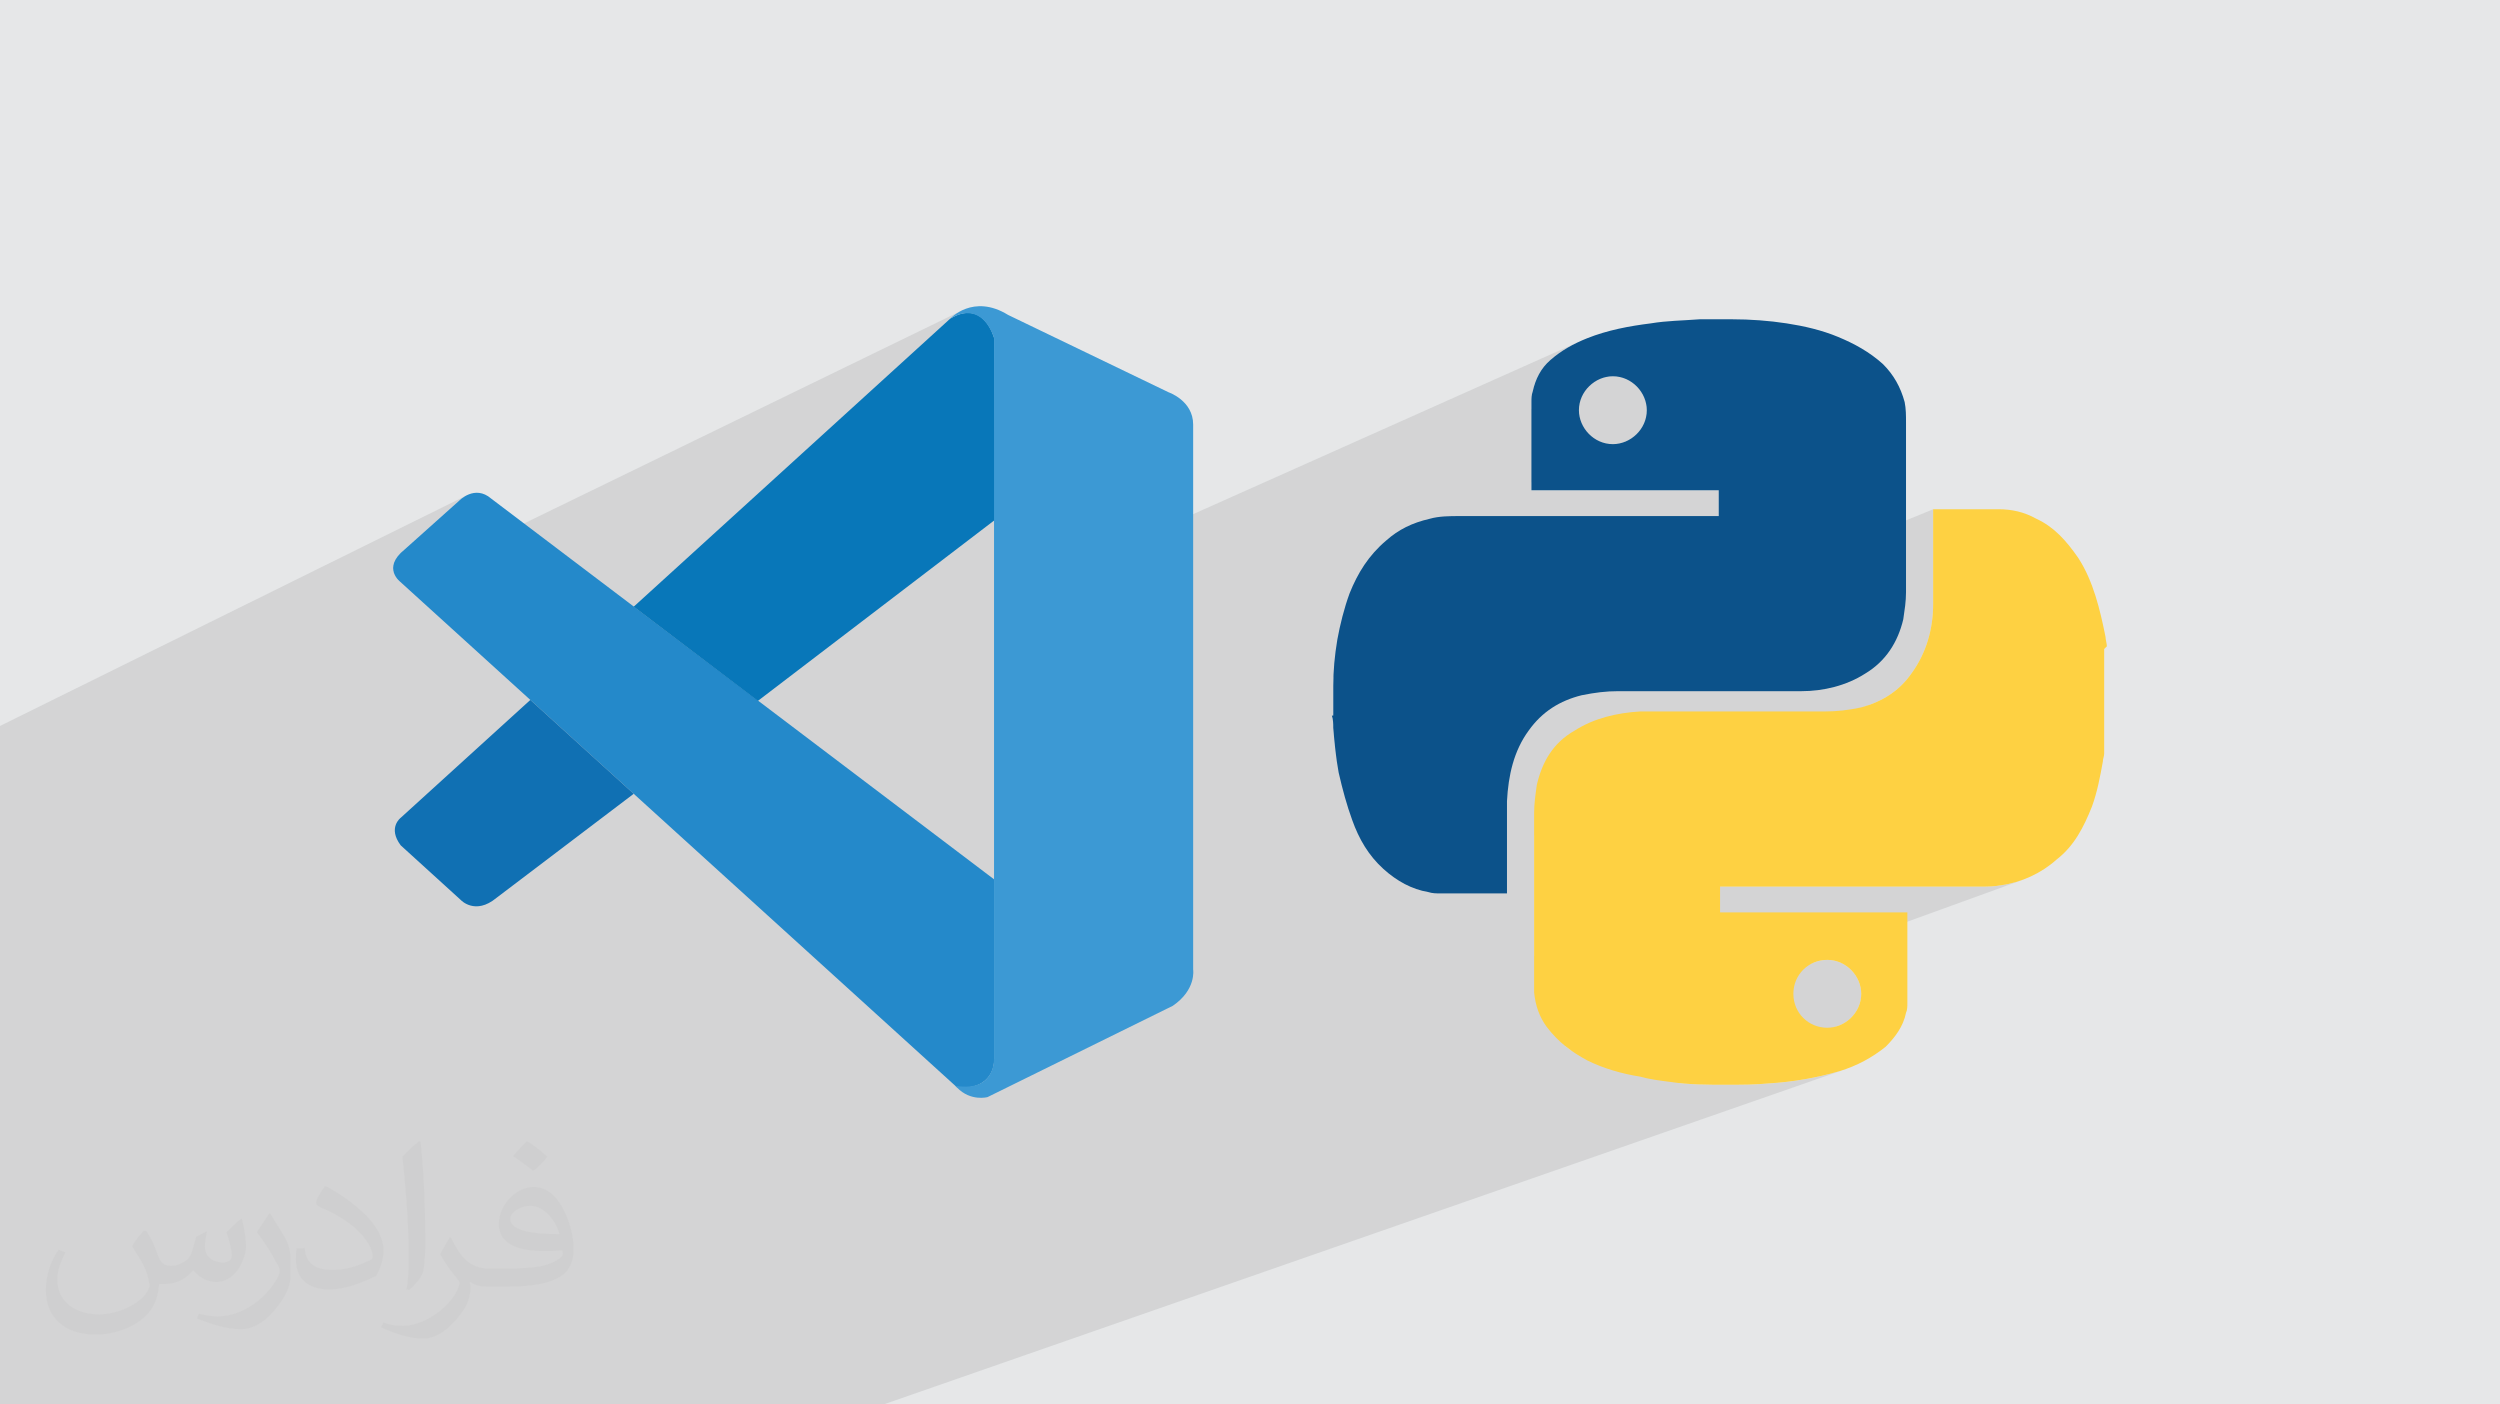 <?xml version="1.0" encoding="UTF-8"?>
<!DOCTYPE svg PUBLIC "-//W3C//DTD SVG 1.1//EN" "http://www.w3.org/Graphics/SVG/1.1/DTD/svg11.dtd">
<!-- Creator: CorelDRAW -->
<svg xmlns="http://www.w3.org/2000/svg" xml:space="preserve" width="3.709in" height="2.083in" version="1.1" style="shape-rendering:geometricPrecision; text-rendering:geometricPrecision; image-rendering:optimizeQuality; fill-rule:evenodd; clip-rule:evenodd"
viewBox="0 0 3709.33 2083.19"
 xmlns:xlink="http://www.w3.org/1999/xlink"
 xmlns:xodm="http://www.corel.com/coreldraw/odm/2003">
 <defs>
  <style type="text/css">
   <![CDATA[
    .fil0 {fill:#E6E7E8}
    .fil5 {fill:#0877B9;fill-rule:nonzero}
    .fil7 {fill:#0C528A;fill-rule:nonzero}
    .fil4 {fill:#1070B3;fill-rule:nonzero}
    .fil3 {fill:#2489CA;fill-rule:nonzero}
    .fil6 {fill:#3C99D4;fill-rule:nonzero}
    .fil8 {fill:#FED142;fill-rule:nonzero}
    .fil2 {fill:#373435;fill-opacity:0.031}
    .fil1 {fill:#373435;fill-opacity:0.102}
   ]]>
  </style>
 </defs>
 <g id="Layer_x0020_1">
  <polygon class="fil0" points="-0,0 3709.33,0 3709.33,2083.19 -0,2083.19 "/>
  <path class="fil1" d="M2393.04 558.31l-4.88 0.26 -4.8 0.75 -4.69 1.22 -4.54 1.67 -101.91 44.96 0 -6.57 0 -0.67 0 -0.52 0 -0.43 0 -0.39 0 -0.39 0 -0.43 0 -0.52 0 -0.67 0 -2.18 0.03 -2.04 0.07 -1.94 0.15 -1.89 0.24 -1.9 0.36 -1.94 0.5 -2.04 0.67 -2.18 0.8 -3.37 0.9 -3.32 1 -3.27 1.11 -3.22 1.21 -3.15 1.32 -3.09 1.43 -3.03 1.55 -2.96 1.67 -2.89 1.78 -2.81 1.91 -2.74 2.04 -2.66 2.17 -2.58 2.3 -2.49 2.43 -2.41 2.57 -2.31 3.04 -2.59 3.09 -2.5 3.14 -2.42 3.19 -2.33 3.23 -2.25 3.28 -2.17 3.33 -2.09 3.38 -2.02 3.42 -1.94 3.47 -1.88 3.52 -1.81 3.56 -1.75 3.61 -1.69 3.66 -1.64 -872.44 389.74 0 -393.56 -4.27 -10.17 -4.7 -8.2 -5.03 -6.43 -5.26 -4.83 -5.4 -3.4 -5.44 -2.16 -5.38 -1.1 -5.23 -0.22 -4.97 0.48 -4.63 1 -4.18 1.34 -3.64 1.5 -6.22 3.03 0.6 -0.59 1.93 -1.72 2.65 -2.14 3.35 -2.39 4.04 -2.49 4.69 -2.43 -832.01 404.71 -1.2 -1.09 0.01 -0.01 -0.31 -0.24 -0.86 -0.71 -1.27 -1.16 -1.54 -1.59 -1.67 -1.99 -1.67 -2.38 -1.54 -2.75 -1.26 -3.09 -0.86 -3.42 -0.32 -3.72 0.36 -4.01 1.17 -4.27 2.13 -4.52 3.2 -4.74 4.43 -4.95 5.78 -5.13 80.85 -72.3 0.26 -0.27 0.78 -0.74 1.25 -1.1 1.7 -1.37 2.11 -1.52 2.5 -1.59 2.85 -1.54 -692.68 342.29 0 2.3 0 30.54 0 43.28 0 0 0 1.58 0 2.96 0 0.15 0 0.3 0 52.27 0 129.71 0 61.72 0 0 0 141.52 0 0 0 10.23 0 6.62 0 28.25 0 5.52 0 6.9 0 3.28 0 5.35 0 3.59 0 40.82 0 2.53 0 15.01 0 14.69 0 6.17 0 5.57 0 6.46 0 3.28 0 30.54 0 50.69 0 1.51 0 53.56 0 3.37 0 31.96 0 0.03 0 0.98 0 0.69 0 15.15 0 58.26 0 24.44 0 1.37 0 12.87 0 23.85 0 2.39 0 0.65 0 8.87 0 37.74 0 16.57 31.62 0 10.7 0 111.64 0 6.54 0 19.57 0 16.24 0 1.81 0 5.29 0 0.79 0 0.02 0 17.31 0 1.02 0 36.97 0 3.39 0 14.69 0 228.05 0 3.38 0 73.41 0 46.85 0 134.85 0 65.37 0 20.66 0 8.35 0 24.35 0 7.7 0 48.87 0 115.33 0 14.37 0 61.52 0 3.74 0 7.07 0 71.3 0 52.43 0 47.06 0 0.38 0 1212.89 -422.69 387.84 422.69 -387.84 -422.69 57.31 -19.97 464.02 442.66 -464.02 -442.66 156.14 -54.41 -4.77 1.65 -4.86 1.56 -6.44 1.84 -6.48 1.74 -6.52 1.65 -6.55 1.56 -6.57 1.46 -6.59 1.37 -6.6 1.28 -6.61 1.18 -6.61 1.08 -6.6 0.99 -6.59 0.9 -6.57 0.8 -6.55 0.71 -6.52 0.61 -6.48 0.52 -6.44 0.43 -3.78 0.35 -3.78 0.31 -3.8 0.27 -3.81 0.23 -3.83 0.2 -3.87 0.16 -3.9 0.13 -3.94 0.11 -3.99 0.08 -4.04 0.06 -4.1 0.04 -4.17 0.03 -4.24 0.02 -4.31 0.01 -4.4 0 -4.48 0 -4.93 0 -4.97 -0.01 -0.02 0 -18.91 -18.04 181.81 -64.33 493.27 556.11 -493.27 -556.11 12.44 -4.4 4.54 -1.67 4.37 -2.09 4.16 -2.5 3.91 -2.87 3.64 -3.23 3.33 -3.56 3 -3.87 2.62 -4.15 2.22 -4.41 1.78 -4.65 1.31 -4.86 0.81 -5.05 0.28 -5.21 -0.26 -4.88 -0.75 -4.8 -1.22 -4.69 -1.67 -4.54 -2.09 -4.37 -2.5 -4.16 -2.87 -3.91 -3.23 -3.64 -3.56 -3.33 -3.87 -3 -4.15 -2.62 -4.41 -2.22 -4.65 -1.78 -4.86 -1.31 -5.04 -0.81 -5.21 -0.28 -5.21 0.26 -5.05 0.75 -4.86 1.22 -4.65 1.67 -240.13 86.98 -7.68 -7.32 558.88 -202.88 -5.48 1.96 -5.54 1.76 -5.59 1.54 -5.63 1.33 -5.65 1.1 -5.66 0.87 -3.78 0.67 -3.78 0.5 -3.78 0.36 -3.78 0.24 -3.78 0.15 -3.78 0.07 -3.78 0.03 -3.78 0 -11.9 0 -11.91 0 -11.92 0 -11.93 0 -11.94 0 -11.95 0 -11.95 0 -11.96 0 -11.97 0 -11.97 0 -11.98 0 -11.98 0 -11.98 0 -11.98 0 -11.99 0 -11.99 0 -11.99 0 -11.99 0 -11.99 0 -11.98 0 -11.98 0 -11.98 0 -11.97 0 -11.97 0 -11.96 0 -11.96 0 -11.95 0 -11.94 0 -11.93 0 -11.92 0 -11.91 0 -11.9 0 -0.67 0 -0.52 0 -0.43 0 -0.39 0 -0.39 0 -0.43 0 -0.53 0 -0.67 0 -222.53 83.48 -53.35 -50.9 0 -3.89 0 -7.7 0 -7.7 0 -7.69 0 -7.69 0 -7.68 0 -7.67 0 -7.67 0 -3.5 574.67 -221.74 1.23 -0.48 8.67 -3.35 -40.53 -43.58 -3.43 3.18 -2.48 2.09 37.78 41.67 -37.78 -41.67 -0.87 0.73 37.41 41.41 -37.41 -41.41 -1 0.84 -4.5 3.44 -4.65 3.22 -4.79 3.01 -4.93 2.8 -5.06 2.59 -5.18 2.39 -5.3 2.19 -501.87 195.57 0 4.8 0 7.61 0 7.62 0 7.63 0 7.64 0 7.65 0 4.16 574.67 -221.74 858.44 950.26 -858.44 -950.26 1.23 -0.48 857.2 945.45 -857.2 -945.45 8.67 -3.35 848.53 912.47 -848.53 -912.47 265.24 -102.35 583.29 553.71 -583.29 -553.71 -265.24 102.35 -40.53 -43.58 0.76 -0.7 4.02 -4.1 3.85 -4.33 3.67 -4.56 3.49 -4.79 4.01 -5.73 3.73 -5.87 3.45 -5.99 3.18 -6.1 2.91 -6.21 2.64 -6.31 2.37 -6.4 2.11 -6.48 1.85 -6.55 1.59 -6.61 1.34 -6.67 1.09 -6.7 0.84 -6.74 0.6 -6.77 0.36 -6.79 0.12 -6.8 0 -4.17 0 -4.19 0 -4.21 0 -4.22 0 -4.24 0 -4.26 0 -4.28 0 -4.29 0 -4.3 0 -4.31 0 -4.32 0 -4.33 0 -4.33 0 -4.33 0 -4.34 0 -4.34 0 -4.34 0 -4.34 0 -4.33 0 -4.33 0 -4.33 0 -4.32 0 -4.31 0 -4.3 0 -4.29 0 -4.28 0 -4.26 0 -4.24 0 -4.22 0 -4.21 0 -4.19 0 -4.17 0 -0.67 0 -0.52 0 -0.43 0 -0.39 0 -0.39 0 -0.43 0 -0.53 0 -0.67 -211.35 86.51 -213.74 -229.84 -0.07 1.31 103.29 113.92 -0.56 0 -102.74 -113.73 -0.01 0.14 -0.81 5.04 -1.31 4.86 -1.78 4.65 -2.22 4.41 -2.62 4.15 -3 3.87 -3.33 3.56 -3.64 3.23 -3.91 2.87 -4.16 2.5 -4.37 2.1 -139.72 60.41 0 0.35 0 7.57 0 0.67 0 0.52 0 0.43 0 0.39 0 0.39 0 0.43 0 0.52 0 0.67 8.69 0 8.69 0 8.69 0 8.69 0 8.69 0 8.69 0 8.69 0 8.68 0 8.69 0 8.69 0 8.69 0 8.69 0 8.69 0 8.68 0 8.69 0 8.69 0 8.69 0 8.69 0 8.68 0 8.69 0 8.69 0 8.69 0 8.69 0 8.69 0 8.68 0 8.69 0 8.69 0 8.69 0 8.69 0 8.69 0 8.69 0 4.41 0 -102.74 -113.73 0.01 -0.19 103.29 113.92 3.72 0 0 4.1 101.98 112.48 4.81 -1.97 -213.74 -229.84 0.19 -3.57 -0.26 -4.88 -0.75 -4.8 -1.22 -4.69 -1.67 -4.54 -2.09 -4.37 -2.5 -4.16 -2.87 -3.91 -3.23 -3.64 -3.56 -3.33 -3.87 -3 -4.15 -2.62 -4.41 -2.22 -4.65 -1.78 -4.86 -1.31 -5.04 -0.81 -1.7 -0.09 -3.51 -0.19zm157.09 173.89l101.3 112.13 0.69 -0.28 -101.98 -112.48 0 0.51 0 0.12zm101.3 112.13l-101.3 -112.13 0 4.64 0 4.85 0 4.9 0 4.9 0 4.85 0 4.76 0 4.62 -571.72 239.46 -0.11 3.95 -0.07 4.16 -0.02 4.15 0 0.67 0 0.53 0 0.43 0 0.39 0 0.39 0 0.43 0 0.52 0 0.67 0 5.19 0 5.03 0 4.89 0 4.77 0 4.68 0 4.61 0 4.56 0 4.54 -0.02 0.04 -0.02 2.01 -1.4 0.58 42.62 40.66 632.04 -258.7zm-675.05 218.2l0.44 1.52 0.5 2.27 0.36 2.26 0.24 2.26 0.15 2.27 0.07 2.26 0.03 2.26 0 2.27 0.38 4.49 0.38 4.4 0.39 4.33 0.4 4.26 0.41 4.2 0.42 4.15 0.44 4.1 0.46 4.07 0.48 4.05 0.05 0.39 33.49 -13.71 -38.76 -42.24 -0.33 0.14zm0.33 -0.14l38.76 42.24 3.92 -1.61 -42.62 -40.66 -0.06 0.02zm299.51 326.42l20.58 22.43 32.78 -12.3 -53.35 -50.9 0 3.82 0 7.71 0 7.72 0 7.72 0 7.72 0 6.07zm123.71 134.82l6.93 7.56 44.46 -16.1 -7.68 -7.32 -43.72 15.87zm6.93 7.56l-6.93 -7.56 -77.74 28.22 0.85 0.7 3.8 2.95 3.85 2.82 0.43 0.3 75.75 -27.44zm-110.06 -119.95l-20.58 -22.43 0 1.65 0 7.73 0 7.73 0 7.74 0 5.3 20.58 -7.72zm253.44 198.21l-18.91 -18.04 -42.96 15.2 1.15 0.14 5.01 0.54 5.04 0.46 5.06 0.39 5.08 0.33 5.09 0.27 5.1 0.21 5.09 0.17 5.09 0.13 5.08 0.09 5.06 0.06 5.04 0.04 4.99 0.02zm575.8 -650.49l583.29 570.07 -583.29 -570.07z"/>
  <path class="fil2" d="M217.02 1826.17c7,11 12,21 16,33 3,7 5,19 21,19 5,0 11,-1 17,-5 7,-3 12,-9 14,-17l6 -21 15 -8 1 1c-2,8 -3,16 -3,21 0,18 15,24 27,24 7,0 13,-4 13,-10 0,-8 -4,-23 -8,-35 7,-7 14,-14 22,-20l1 1c4,15 6,30 6,40 0,10 -4,20 -8,28 -7,14 -20,25 -36,25 -12,0 -25,-6 -34,-17l-1 0c-9,11 -22,20 -43,20l-7 0c-1,14 -4,24 -9,33 -13,25 -50,42 -85.01,42 -49,0 -74.01,-28 -74.01,-66 0,-23 8,-45 19,-60l10 4c-7,14 -12,27 -12,40 0,35 29,52 62,52 31,0 69.01,-19 75.01,-42 -3,-25 -12,-36 -26,-59 4,-8 10,-15 17,-23l1 0 0 0 0 0 0 0 3.02 -0.01 -0.01 0.01zm565.05 -133.01c10,6 20,14 30,23 -6,8 -12,15 -21,21 -10,-8 -20,-15 -30,-22 7,-8 14,-15 21,-22l0 0 0 0 0 0 0 0zm5 96.01c-17,0 -30,11 -30,19 0,18 33,23 73.01,23 -5,-20 -23,-42 -43,-42l0 0 -0.01 0zm-37 93.01c22,0 41,-1 55,-4 16,-4 30,-12 30,-18 0,-2 0,-3 -1,-5 -9,1 -19,1 -29,1 -29,0 -52,-7 -61,-23 -2,-5 -4,-10 -4,-16 0,-16 7,-31 19,-42 10,-9 21,-14 33,-14 21,0 37,16 48,42 6,14 11,31 11,51 0,14 -4,25 -12,34 -16,15 -45,21 -90.01,21l-20 0 0 0 -5 0c-11,0 -19,-2 -26,-7l-1 0c0,3 1,5 1,8 0,10 -3,23 -10,33 -20,30 -42,43 -60,43 -19,0 -42,-7 -63,-17l4 -7c7,3 16,5 29,5 34,0 78.01,-33 84.01,-64 -1,-3 -4,-6 -7,-10 -10,-12 -16,-22 -22,-32 5,-10 10,-18 14,-25l2 0c14,29 28,46 57,46l5 0 0 0 21 0 0 0 0 0 0 0 -2 0zm-147.01 31c3,-14 3,-29 3,-43l0 -21c0,-39 -5,-96.01 -9,-133.01 7,-8 17,-17 25,-23l2 1c5,47 7,101.01 7,151.01 0,13 -1,26 -2,35 -1,12 -8,21 -22,34l-3 -1 0 0 0 0 0 0 -1 0zm-151.02 -62.01c1,18 10,33 41,33 20,0 36,-5 55,-14 3,-1 5,-3 5,-5 0,-12 -9,-27 -24,-41 -14,-13 -34,-25 -52,-32 -6,-3 -8,-5 -8,-8 0,-5 7,-16 13,-24l2 0c21,11 43,27 60,44 15,16 25,33 25,51 0,13 -4,26 -11,38 -23,11 -46,20 -70.01,20 -29,0 -49,-14 -49,-45 0,-3 0,-9 1,-16l10 0 0 0 0 0 0 0 2 -1 0.01 0zm-52 -52l18 29c7,11 13,22 13,41l0 24c0,19 -12,39 -32,60 -15,14 -29,19 -42,19 -19,0 -40,-6 -65,-16l3 -7c8,2 17,4 28,4 36,0 72.01,-26 89.01,-58 2,-4 3,-7 3,-9 0,-4 -2,-8 -4,-11 -9,-17 -19,-33 -30,-47 6,-9 12,-18 18,-27l1 0 0 0 0 -2 -0.01 0z"/>
  <g id="_2799177309712">
   <g>
    <path class="fil3" d="M594.59 863.9c0,0 -28.92,-20.85 5.78,-48.67l80.85 -72.3c0,0 23.13,-24.33 47.59,-3.13l746.06 564.85 0 270.87c0,0 -0.36,42.53 -54.94,37.83l-825.35 -749.44 0.01 -0.01z"/>
    <path class="fil4" d="M786.88 1038.5l-192.3 174.83c0,0 -19.76,14.69 0,40.97l89.28 81.2c0,0 21.21,22.77 52.54,-3.13l203.86 -154.59 -153.38 -139.28 0 -0z"/>
    <path class="fil5" d="M1124.5 1039.94l352.67 -269.29 -2.3 -269.41c0,0 -15.06,-58.79 -65.3,-28.2l-469.31 427.13 184.23 139.77 0.01 0z"/>
    <path class="fil6" d="M1419.93 1613.7c20.48,20.97 45.31,14.1 45.31,14.1l274.84 -135.43c35.19,-23.98 30.24,-53.74 30.24,-53.74l0 -808.72c0,-35.54 -36.39,-47.83 -36.39,-47.83l-238.21 -114.83c-52.05,-32.18 -86.15,5.78 -86.15,5.78 0,0 43.85,-31.57 65.3,28.2l0 1069.34c0,7.35 -1.57,14.57 -4.7,21.08 -6.26,12.65 -19.89,24.46 -52.53,19.52l2.29 2.53 -0 0.01z"/>
   </g>
   <g>
    <path class="fil7" d="M1978.21 1059.74c0,-12.08 0,-24.17 0,-38.26 0,-2.01 0,-2.01 0,-4.03 0,-22.15 2.01,-44.3 6.04,-68.47 4.02,-22.15 10.07,-46.32 18.13,-68.47 12.08,-30.2 28.2,-56.39 54.38,-78.54 18.13,-16.1 38.26,-26.17 64.44,-32.21 14.09,-4.04 30.21,-4.04 44.3,-4.04 126.87,0 255.76,0 382.63,0 2.01,0 2.01,0 2.01,0 0,-12.08 0,-26.19 0,-38.26 -92.64,0 -185.26,0 -277.91,0 0,-2.01 0,-2.01 0,-4.02 0,-40.27 0,-82.57 0,-122.84 0,-2.01 0,-2.01 0,-4.02 0,-6.04 0,-10.07 2.01,-16.11 4.02,-18.13 12.08,-34.22 26.17,-46.32 16.11,-14.09 34.23,-24.15 54.37,-32.21 30.21,-12.08 62.43,-18.13 94.65,-22.15 24.16,-4.02 46.31,-4.02 72.49,-6.05 0,0 2.01,0 2.01,0 14.1,0 28.2,0 42.28,0 2.01,0 2.01,0 4.04,0 26.17,0 54.37,2.01 80.55,6.05 26.19,4.03 52.37,10.07 76.52,20.14 24.17,10.07 46.32,22.15 66.46,40.27 16.11,16.11 26.17,34.22 32.22,56.39 2.01,10.07 2.01,20.14 2.01,30.21 0,84.58 0,167.15 0,251.72 0,14.1 -2.01,26.18 -4.04,40.27 -8.06,34.22 -26.19,62.43 -56.39,80.56 -28.2,18.13 -62.43,26.18 -94.65,26.18 -90.62,0 -181.25,0 -271.86,0 -18.13,0 -34.24,2.01 -54.37,6.05 -32.22,8.06 -58.4,24.16 -78.54,52.37 -22.15,30.21 -30.2,66.46 -32.21,104.72 0,44.3 0,88.61 0,132.9 0,2.01 0,2.01 0,4.02 -2.01,0 -2.01,0 -4.04,0 -30.2,0 -64.43,0 -94.65,0 -6.05,0 -12.08,0 -18.13,-2.01 -24.16,-4.04 -46.32,-16.11 -66.46,-34.22 -22.15,-20.14 -36.25,-44.3 -46.31,-72.49 -8.06,-22.15 -14.11,-44.3 -20.14,-70.48 -4.02,-22.15 -6.04,-42.28 -8.06,-66.46 0,-6.04 0,-12.08 -2.01,-18.13l0 0 0 0 2.01 0 0.02 -2.01 0.02 -0.04zm414.83 -501.43l0 0c-26.18,0 -50.35,22.15 -50.35,50.35 0,26.17 22.15,50.34 50.35,50.34 26.17,0 50.34,-22.15 50.34,-50.34 0,-26.19 -22.15,-50.35 -50.34,-50.35l0 0 0 0z"/>
    <path class="fil8" d="M3122.04 963.06c0,52.37 0,102.71 0,155.06 0,4.02 -2.01,8.06 -2.01,12.08 -4.04,22.15 -8.06,44.3 -16.11,66.46 -12.08,30.21 -26.19,58.4 -52.37,78.54 -22.15,20.14 -52.37,34.23 -82.57,38.25 -10.07,2.01 -20.14,2.01 -30.2,2.01 -126.87,0 -255.76,0 -382.62,0 -2.01,0 -2.01,0 -4.04,0 0,12.08 0,26.17 0,38.25 92.64,0 185.26,0 277.9,0 0,2.01 0,2.01 0,4.04 0,42.28 0,88.61 0,130.89 0,4.02 0,10.07 -2.01,14.09 -4.02,20.14 -16.1,36.25 -30.2,50.36 -20.14,16.11 -42.28,28.19 -68.47,36.24 -34.23,10.07 -70.48,16.11 -104.72,18.13 -20.14,2.01 -40.27,2.01 -64.44,2.01 -26.17,0 -54.37,0 -80.55,-4.03 -16.11,-2.01 -32.21,-4.04 -46.32,-8.06 -26.18,-4.04 -54.37,-12.09 -78.54,-24.17 -22.15,-12.08 -42.28,-26.17 -60.41,-50.34 -10.07,-14.1 -16.11,-30.21 -18.13,-50.36 0,-6.04 0,-14.09 0,-20.14 0,-82.57 0,-165.14 0,-245.69 0,-14.1 2.01,-28.19 4.03,-42.28 8.06,-34.22 24.16,-62.42 56.39,-80.56 28.19,-18.13 62.43,-26.17 96.66,-28.2 90.62,0 181.24,0 273.87,0 18.13,0 36.24,-2.01 54.37,-6.05 30.21,-8.06 56.39,-24.16 74.51,-50.34 22.15,-30.21 32.22,-66.46 32.22,-102.71 0,-44.3 0,-92.64 0,-136.94 0,-2.01 0,-2.01 0,-4.03 2.01,0 2.01,0 4.03,0 30.21,0 62.43,0 92.64,0 20.14,0 38.26,4.03 56.39,14.1 26.17,12.08 44.3,32.21 62.42,58.4 22.15,34.23 32.21,76.52 40.27,116.8 0,4.02 2.01,10.07 2.01,14.09l0 0 0 0 -2.01 2.01 -2.01 2.02 0.02 0.07zm-410.81 561.84l0 0c26.17,0 50.34,-22.15 50.34,-50.35 0,-26.17 -22.15,-50.34 -50.34,-50.34 -28.2,0 -50.35,22.15 -50.35,50.34 0,28.19 22.15,50.35 50.35,50.35z"/>
   </g>
  </g>
 </g>
</svg>
